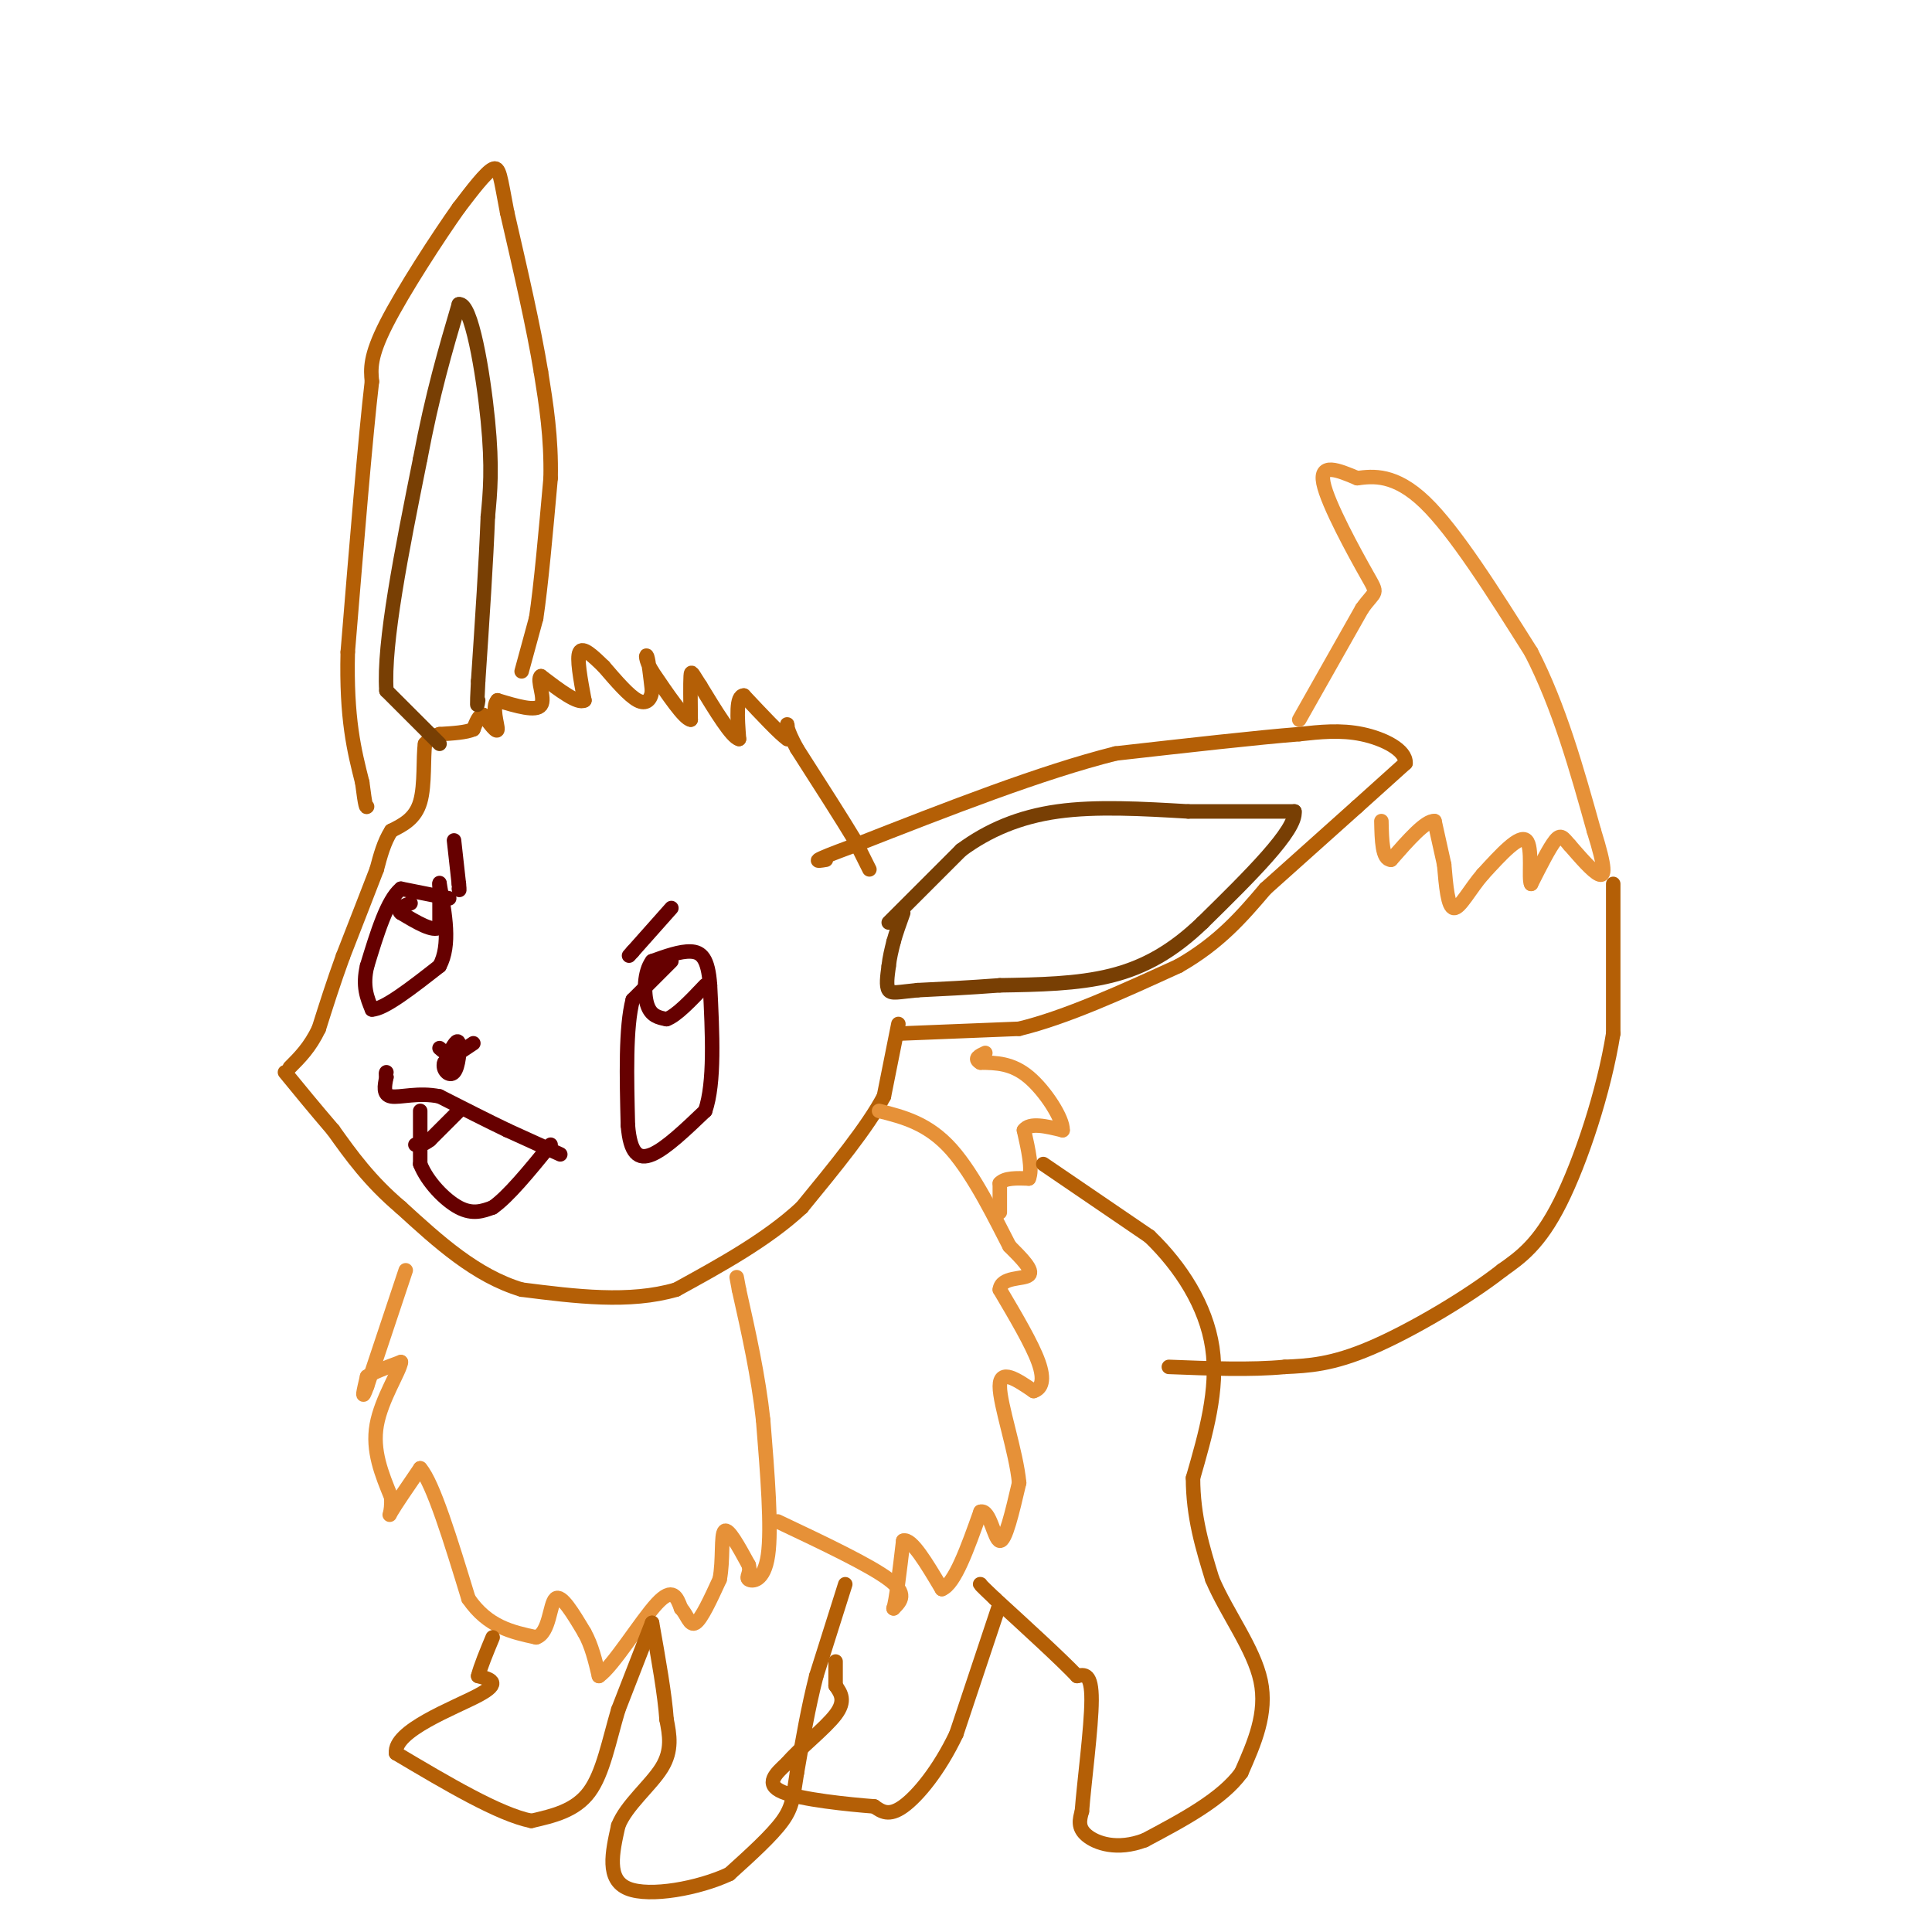<svg viewBox='0 0 400 400' version='1.1' xmlns='http://www.w3.org/2000/svg' xmlns:xlink='http://www.w3.org/1999/xlink'><g fill='none' stroke='#b45f06' stroke-width='3' stroke-linecap='round' stroke-linejoin='round'><path d='M180,180c0.000,0.000 -3.000,-6.000 -3,-6'/><path d='M177,174c-2.500,-4.167 -7.250,-11.583 -12,-19'/><path d='M165,155c-2.311,-4.200 -2.089,-5.200 -2,-5c0.089,0.200 0.044,1.600 0,3'/><path d='M163,153c-1.500,-1.000 -5.250,-5.000 -9,-9'/><path d='M154,144c-1.667,0.000 -1.333,4.500 -1,9'/><path d='M153,153c-1.500,-0.333 -4.750,-5.667 -8,-11'/><path d='M145,142c-1.689,-2.556 -1.911,-3.444 -2,-2c-0.089,1.444 -0.044,5.222 0,9'/><path d='M143,149c-1.333,-0.167 -4.667,-5.083 -8,-10'/><path d='M135,139c-1.511,-2.533 -1.289,-3.867 -1,-3c0.289,0.867 0.644,3.933 1,7'/><path d='M135,143c-0.200,1.844 -1.200,2.956 -3,2c-1.800,-0.956 -4.400,-3.978 -7,-7'/><path d='M125,138c-2.244,-2.200 -4.356,-4.200 -5,-3c-0.644,1.200 0.178,5.600 1,10'/><path d='M121,145c-1.333,0.833 -5.167,-2.083 -9,-5'/><path d='M112,140c-1.000,0.600 1.000,4.600 0,6c-1.000,1.400 -5.000,0.200 -9,-1'/><path d='M103,145c-1.267,1.311 0.067,5.089 0,6c-0.067,0.911 -1.533,-1.044 -3,-3'/><path d='M100,148c-0.833,0.000 -1.417,1.500 -2,3'/><path d='M98,151c-1.500,0.667 -4.250,0.833 -7,1'/><path d='M91,152c-1.667,0.500 -2.333,1.250 -3,2'/><path d='M88,154c-0.422,2.711 0.022,8.489 -1,12c-1.022,3.511 -3.511,4.756 -6,6'/><path d='M81,172c-1.500,2.333 -2.250,5.167 -3,8'/><path d='M78,180c-1.667,4.333 -4.333,11.167 -7,18'/><path d='M71,198c-2.000,5.500 -3.500,10.250 -5,15'/><path d='M66,213c-1.833,3.833 -3.917,5.917 -6,8'/><path d='M186,212c0.000,0.000 -3.000,15.000 -3,15'/><path d='M183,227c-3.333,6.333 -10.167,14.667 -17,23'/><path d='M166,250c-7.167,6.667 -16.583,11.833 -26,17'/><path d='M140,267c-9.667,2.833 -20.833,1.417 -32,0'/><path d='M108,267c-9.500,-2.833 -17.250,-9.917 -25,-17'/><path d='M83,250c-6.500,-5.500 -10.250,-10.750 -14,-16'/><path d='M69,234c-4.000,-4.667 -7.000,-8.333 -10,-12'/><path d='M186,214c0.000,0.000 25.000,-1.000 25,-1'/><path d='M211,213c9.667,-2.333 21.333,-7.667 33,-13'/><path d='M244,200c8.500,-4.833 13.250,-10.417 18,-16'/><path d='M262,184c6.167,-5.500 12.583,-11.250 19,-17'/><path d='M281,167c4.833,-4.333 7.417,-6.667 10,-9'/><path d='M291,158c0.133,-2.733 -4.533,-5.067 -9,-6c-4.467,-0.933 -8.733,-0.467 -13,0'/><path d='M269,152c-8.500,0.667 -23.250,2.333 -38,4'/><path d='M231,156c-15.333,3.833 -34.667,11.417 -54,19'/><path d='M177,175c-10.000,3.667 -8.000,3.333 -6,3'/><path d='M108,139c0.000,0.000 3.000,-11.000 3,-11'/><path d='M111,128c1.000,-6.667 2.000,-17.833 3,-29'/><path d='M114,99c0.167,-8.500 -0.917,-15.250 -2,-22'/><path d='M112,77c-1.500,-9.167 -4.250,-21.083 -7,-33'/><path d='M105,44c-1.444,-7.489 -1.556,-9.711 -3,-9c-1.444,0.711 -4.222,4.356 -7,8'/><path d='M95,43c-4.289,6.044 -11.511,17.156 -15,24c-3.489,6.844 -3.244,9.422 -3,12'/><path d='M77,79c-1.333,11.333 -3.167,33.667 -5,56'/><path d='M72,135c-0.333,13.833 1.333,20.417 3,27'/><path d='M75,162c0.667,5.333 0.833,5.167 1,5'/></g>
<g fill='none' stroke='#783f04' stroke-width='3' stroke-linecap='round' stroke-linejoin='round'><path d='M91,154c0.000,0.000 -11.000,-11.000 -11,-11'/><path d='M80,143c-0.667,-9.833 3.167,-28.917 7,-48'/><path d='M87,95c2.500,-13.333 5.250,-22.667 8,-32'/><path d='M95,63c2.578,-0.533 5.022,14.133 6,24c0.978,9.867 0.489,14.933 0,20'/><path d='M101,107c-0.333,9.000 -1.167,21.500 -2,34'/><path d='M99,141c-0.333,6.333 -0.167,5.167 0,4'/><path d='M184,191c0.000,0.000 15.000,-15.000 15,-15'/><path d='M199,176c5.578,-4.111 12.022,-6.889 20,-8c7.978,-1.111 17.489,-0.556 27,0'/><path d='M246,168c8.167,0.000 15.083,0.000 22,0'/><path d='M268,168c0.500,3.833 -9.250,13.417 -19,23'/><path d='M249,191c-6.156,5.933 -12.044,9.267 -19,11c-6.956,1.733 -14.978,1.867 -23,2'/><path d='M207,204c-6.667,0.500 -11.833,0.750 -17,1'/><path d='M190,205c-3.978,0.378 -5.422,0.822 -6,0c-0.578,-0.822 -0.289,-2.911 0,-5'/><path d='M184,200c0.167,-1.667 0.583,-3.333 1,-5'/><path d='M185,195c0.500,-1.833 1.250,-3.917 2,-6'/></g>
<g fill='none' stroke='#e69138' stroke-width='3' stroke-linecap='round' stroke-linejoin='round'><path d='M84,263c0.000,0.000 -8.000,24.000 -8,24'/><path d='M76,287c-1.333,3.667 -0.667,0.833 0,-2'/><path d='M76,285c1.167,-0.833 4.083,-1.917 7,-3'/><path d='M83,282c-0.156,1.756 -4.044,7.644 -5,13c-0.956,5.356 1.022,10.178 3,15'/><path d='M81,310c0.200,3.400 -0.800,4.400 0,3c0.800,-1.400 3.400,-5.200 6,-9'/><path d='M87,304c2.667,3.000 6.333,15.000 10,27'/><path d='M97,331c4.000,5.833 9.000,6.917 14,8'/><path d='M111,339c2.800,-0.844 2.800,-6.956 4,-8c1.200,-1.044 3.600,2.978 6,7'/><path d='M121,338c1.500,2.667 2.250,5.833 3,9'/><path d='M124,347c2.911,-1.978 8.689,-11.422 12,-15c3.311,-3.578 4.156,-1.289 5,1'/><path d='M141,333c1.222,1.222 1.778,3.778 3,3c1.222,-0.778 3.111,-4.889 5,-9'/><path d='M149,327c0.778,-3.933 0.222,-9.267 1,-10c0.778,-0.733 2.889,3.133 5,7'/><path d='M155,324c0.524,1.726 -0.667,2.542 0,3c0.667,0.458 3.190,0.560 4,-5c0.810,-5.560 -0.095,-16.780 -1,-28'/><path d='M158,294c-1.000,-9.167 -3.000,-18.083 -5,-27'/><path d='M153,267c-0.833,-4.500 -0.417,-2.250 0,0'/><path d='M161,315c9.500,4.500 19.000,9.000 23,12c4.000,3.000 2.500,4.500 1,6'/><path d='M185,333c0.500,-1.333 1.250,-7.667 2,-14'/><path d='M187,319c1.667,-0.667 4.833,4.667 8,10'/><path d='M195,329c2.667,-1.000 5.333,-8.500 8,-16'/><path d='M203,313c1.956,-0.622 2.844,5.822 4,6c1.156,0.178 2.578,-5.911 4,-12'/><path d='M211,307c-0.578,-6.356 -4.022,-16.244 -4,-20c0.022,-3.756 3.511,-1.378 7,1'/><path d='M214,288c1.667,-0.511 2.333,-2.289 1,-6c-1.333,-3.711 -4.667,-9.356 -8,-15'/><path d='M207,267c0.267,-2.733 4.933,-2.067 6,-3c1.067,-0.933 -1.467,-3.467 -4,-6'/><path d='M209,258c-2.622,-5.022 -7.178,-14.578 -12,-20c-4.822,-5.422 -9.911,-6.711 -15,-8'/><path d='M207,251c0.000,0.000 0.000,-6.000 0,-6'/><path d='M207,245c1.000,-1.167 3.500,-1.083 6,-1'/><path d='M213,244c0.833,-1.833 -0.083,-5.917 -1,-10'/><path d='M212,234c1.167,-1.667 4.583,-0.833 8,0'/><path d='M220,234c0.133,-2.311 -3.533,-8.089 -7,-11c-3.467,-2.911 -6.733,-2.956 -10,-3'/><path d='M203,220c-1.500,-0.833 -0.250,-1.417 1,-2'/><path d='M269,149c0.000,0.000 13.000,-23.000 13,-23'/><path d='M282,126c2.857,-4.024 3.500,-2.583 1,-7c-2.500,-4.417 -8.143,-14.690 -9,-19c-0.857,-4.310 3.071,-2.655 7,-1'/><path d='M281,99c3.222,-0.422 7.778,-0.978 14,5c6.222,5.978 14.111,18.489 22,31'/><path d='M317,135c5.833,11.333 9.417,24.167 13,37'/><path d='M330,172c2.511,8.022 2.289,9.578 1,9c-1.289,-0.578 -3.644,-3.289 -6,-6'/><path d='M325,175c-1.378,-1.556 -1.822,-2.444 -3,-1c-1.178,1.444 -3.089,5.222 -5,9'/><path d='M317,183c-0.600,-0.911 0.400,-7.689 -1,-9c-1.400,-1.311 -5.200,2.844 -9,7'/><path d='M307,181c-2.644,3.044 -4.756,7.156 -6,7c-1.244,-0.156 -1.622,-4.578 -2,-9'/><path d='M299,179c-0.667,-3.000 -1.333,-6.000 -2,-9'/><path d='M297,170c-1.833,-0.167 -5.417,3.917 -9,8'/><path d='M288,178c-1.833,0.000 -1.917,-4.000 -2,-8'/></g>
<g fill='none' stroke='#b45f06' stroke-width='3' stroke-linecap='round' stroke-linejoin='round'><path d='M334,183c0.000,0.000 0.000,31.000 0,31'/><path d='M334,214c-1.911,11.978 -6.689,26.422 -11,35c-4.311,8.578 -8.156,11.289 -12,14'/><path d='M311,263c-7.067,5.556 -18.733,12.444 -27,16c-8.267,3.556 -13.133,3.778 -18,4'/><path d='M266,283c-7.000,0.667 -15.500,0.333 -24,0'/><path d='M216,241c0.000,0.000 22.000,15.000 22,15'/><path d='M238,256c6.489,6.244 11.711,14.356 13,23c1.289,8.644 -1.356,17.822 -4,27'/><path d='M247,306c0.000,8.000 2.000,14.500 4,21'/><path d='M251,327c3.022,7.089 8.578,14.311 10,21c1.422,6.689 -1.289,12.844 -4,19'/><path d='M257,367c-4.000,5.500 -12.000,9.750 -20,14'/><path d='M237,381c-5.733,2.178 -10.067,0.622 -12,-1c-1.933,-1.622 -1.467,-3.311 -1,-5'/><path d='M224,375c0.422,-5.667 1.978,-17.333 2,-23c0.022,-5.667 -1.489,-5.333 -3,-5'/><path d='M223,347c-3.333,-3.500 -10.167,-9.750 -17,-16'/><path d='M206,331c-3.333,-3.167 -3.167,-3.083 -3,-3'/><path d='M207,332c0.000,0.000 -9.000,27.000 -9,27'/><path d='M198,359c-3.578,7.533 -8.022,12.867 -11,15c-2.978,2.133 -4.489,1.067 -6,0'/><path d='M181,374c-5.200,-0.400 -15.200,-1.400 -19,-3c-3.800,-1.600 -1.400,-3.800 1,-6'/><path d='M163,365c2.378,-2.889 7.822,-7.111 10,-10c2.178,-2.889 1.089,-4.444 0,-6'/><path d='M173,349c0.000,-1.833 0.000,-3.417 0,-5'/><path d='M175,328c0.000,0.000 -6.000,19.000 -6,19'/><path d='M169,347c-1.667,6.500 -2.833,13.250 -4,20'/><path d='M165,367c-0.800,4.844 -0.800,6.956 -3,10c-2.200,3.044 -6.600,7.022 -11,11'/><path d='M151,388c-6.289,2.956 -16.511,4.844 -21,3c-4.489,-1.844 -3.244,-7.422 -2,-13'/><path d='M128,378c1.644,-4.244 6.756,-8.356 9,-12c2.244,-3.644 1.622,-6.822 1,-10'/><path d='M138,356c-0.333,-5.000 -1.667,-12.500 -3,-20'/><path d='M135,336c0.000,0.000 -7.000,18.000 -7,18'/><path d='M128,354c-1.889,6.311 -3.111,13.089 -6,17c-2.889,3.911 -7.444,4.956 -12,6'/><path d='M110,377c-6.667,-1.333 -17.333,-7.667 -28,-14'/><path d='M82,363c-0.578,-4.667 11.978,-9.333 17,-12c5.022,-2.667 2.511,-3.333 0,-4'/><path d='M99,347c0.500,-2.000 1.750,-5.000 3,-8'/></g>
<g fill='none' stroke='#660000' stroke-width='3' stroke-linecap='round' stroke-linejoin='round'><path d='M93,186c0.000,0.000 -10.000,-2.000 -10,-2'/><path d='M83,184c-2.833,2.333 -4.917,9.167 -7,16'/><path d='M76,200c-1.000,4.167 0.000,6.583 1,9'/><path d='M77,209c2.500,0.000 8.250,-4.500 14,-9'/><path d='M91,200c2.333,-4.333 1.167,-10.667 0,-17'/><path d='M91,183c0.000,-1.333 0.000,3.833 0,9'/><path d='M91,192c-1.333,1.000 -4.667,-1.000 -8,-3'/><path d='M83,189c-1.000,-0.833 0.500,-1.417 2,-2'/><path d='M139,199c0.000,0.000 -8.000,8.000 -8,8'/><path d='M131,207c-1.500,5.667 -1.250,15.833 -1,26'/><path d='M130,233c0.467,5.778 2.133,7.222 5,6c2.867,-1.222 6.933,-5.111 11,-9'/><path d='M146,230c2.000,-5.833 1.500,-15.917 1,-26'/><path d='M147,204c-0.378,-5.689 -1.822,-6.911 -4,-7c-2.178,-0.089 -5.089,0.956 -8,2'/><path d='M135,199c-1.644,2.178 -1.756,6.622 -1,9c0.756,2.378 2.378,2.689 4,3'/><path d='M138,211c2.000,-0.667 5.000,-3.833 8,-7'/><path d='M139,188c0.000,0.000 -8.000,9.000 -8,9'/><path d='M131,197c-1.333,1.500 -0.667,0.750 0,0'/><path d='M94,174c0.000,0.000 1.000,9.000 1,9'/><path d='M95,183c0.167,1.667 0.083,1.333 0,1'/><path d='M116,239c0.000,0.000 -11.000,-5.000 -11,-5'/><path d='M105,234c-4.167,-2.000 -9.083,-4.500 -14,-7'/><path d='M91,227c-4.356,-0.911 -8.244,0.311 -10,0c-1.756,-0.311 -1.378,-2.156 -1,-4'/><path d='M80,223c-0.167,-0.833 -0.083,-0.917 0,-1'/><path d='M98,216c0.000,0.000 -6.000,4.000 -6,4'/><path d='M92,220c-0.560,1.452 1.042,3.083 2,2c0.958,-1.083 1.274,-4.881 1,-6c-0.274,-1.119 -1.137,0.440 -2,2'/><path d='M93,218c-0.667,0.167 -1.333,-0.417 -2,-1'/><path d='M87,230c0.000,0.000 0.000,11.000 0,11'/><path d='M87,241c1.467,3.711 5.133,7.489 8,9c2.867,1.511 4.933,0.756 7,0'/><path d='M102,250c3.167,-2.167 7.583,-7.583 12,-13'/><path d='M95,230c0.000,0.000 -6.000,6.000 -6,6'/><path d='M89,236c-1.500,1.167 -2.250,1.083 -3,1'/></g>
</svg>